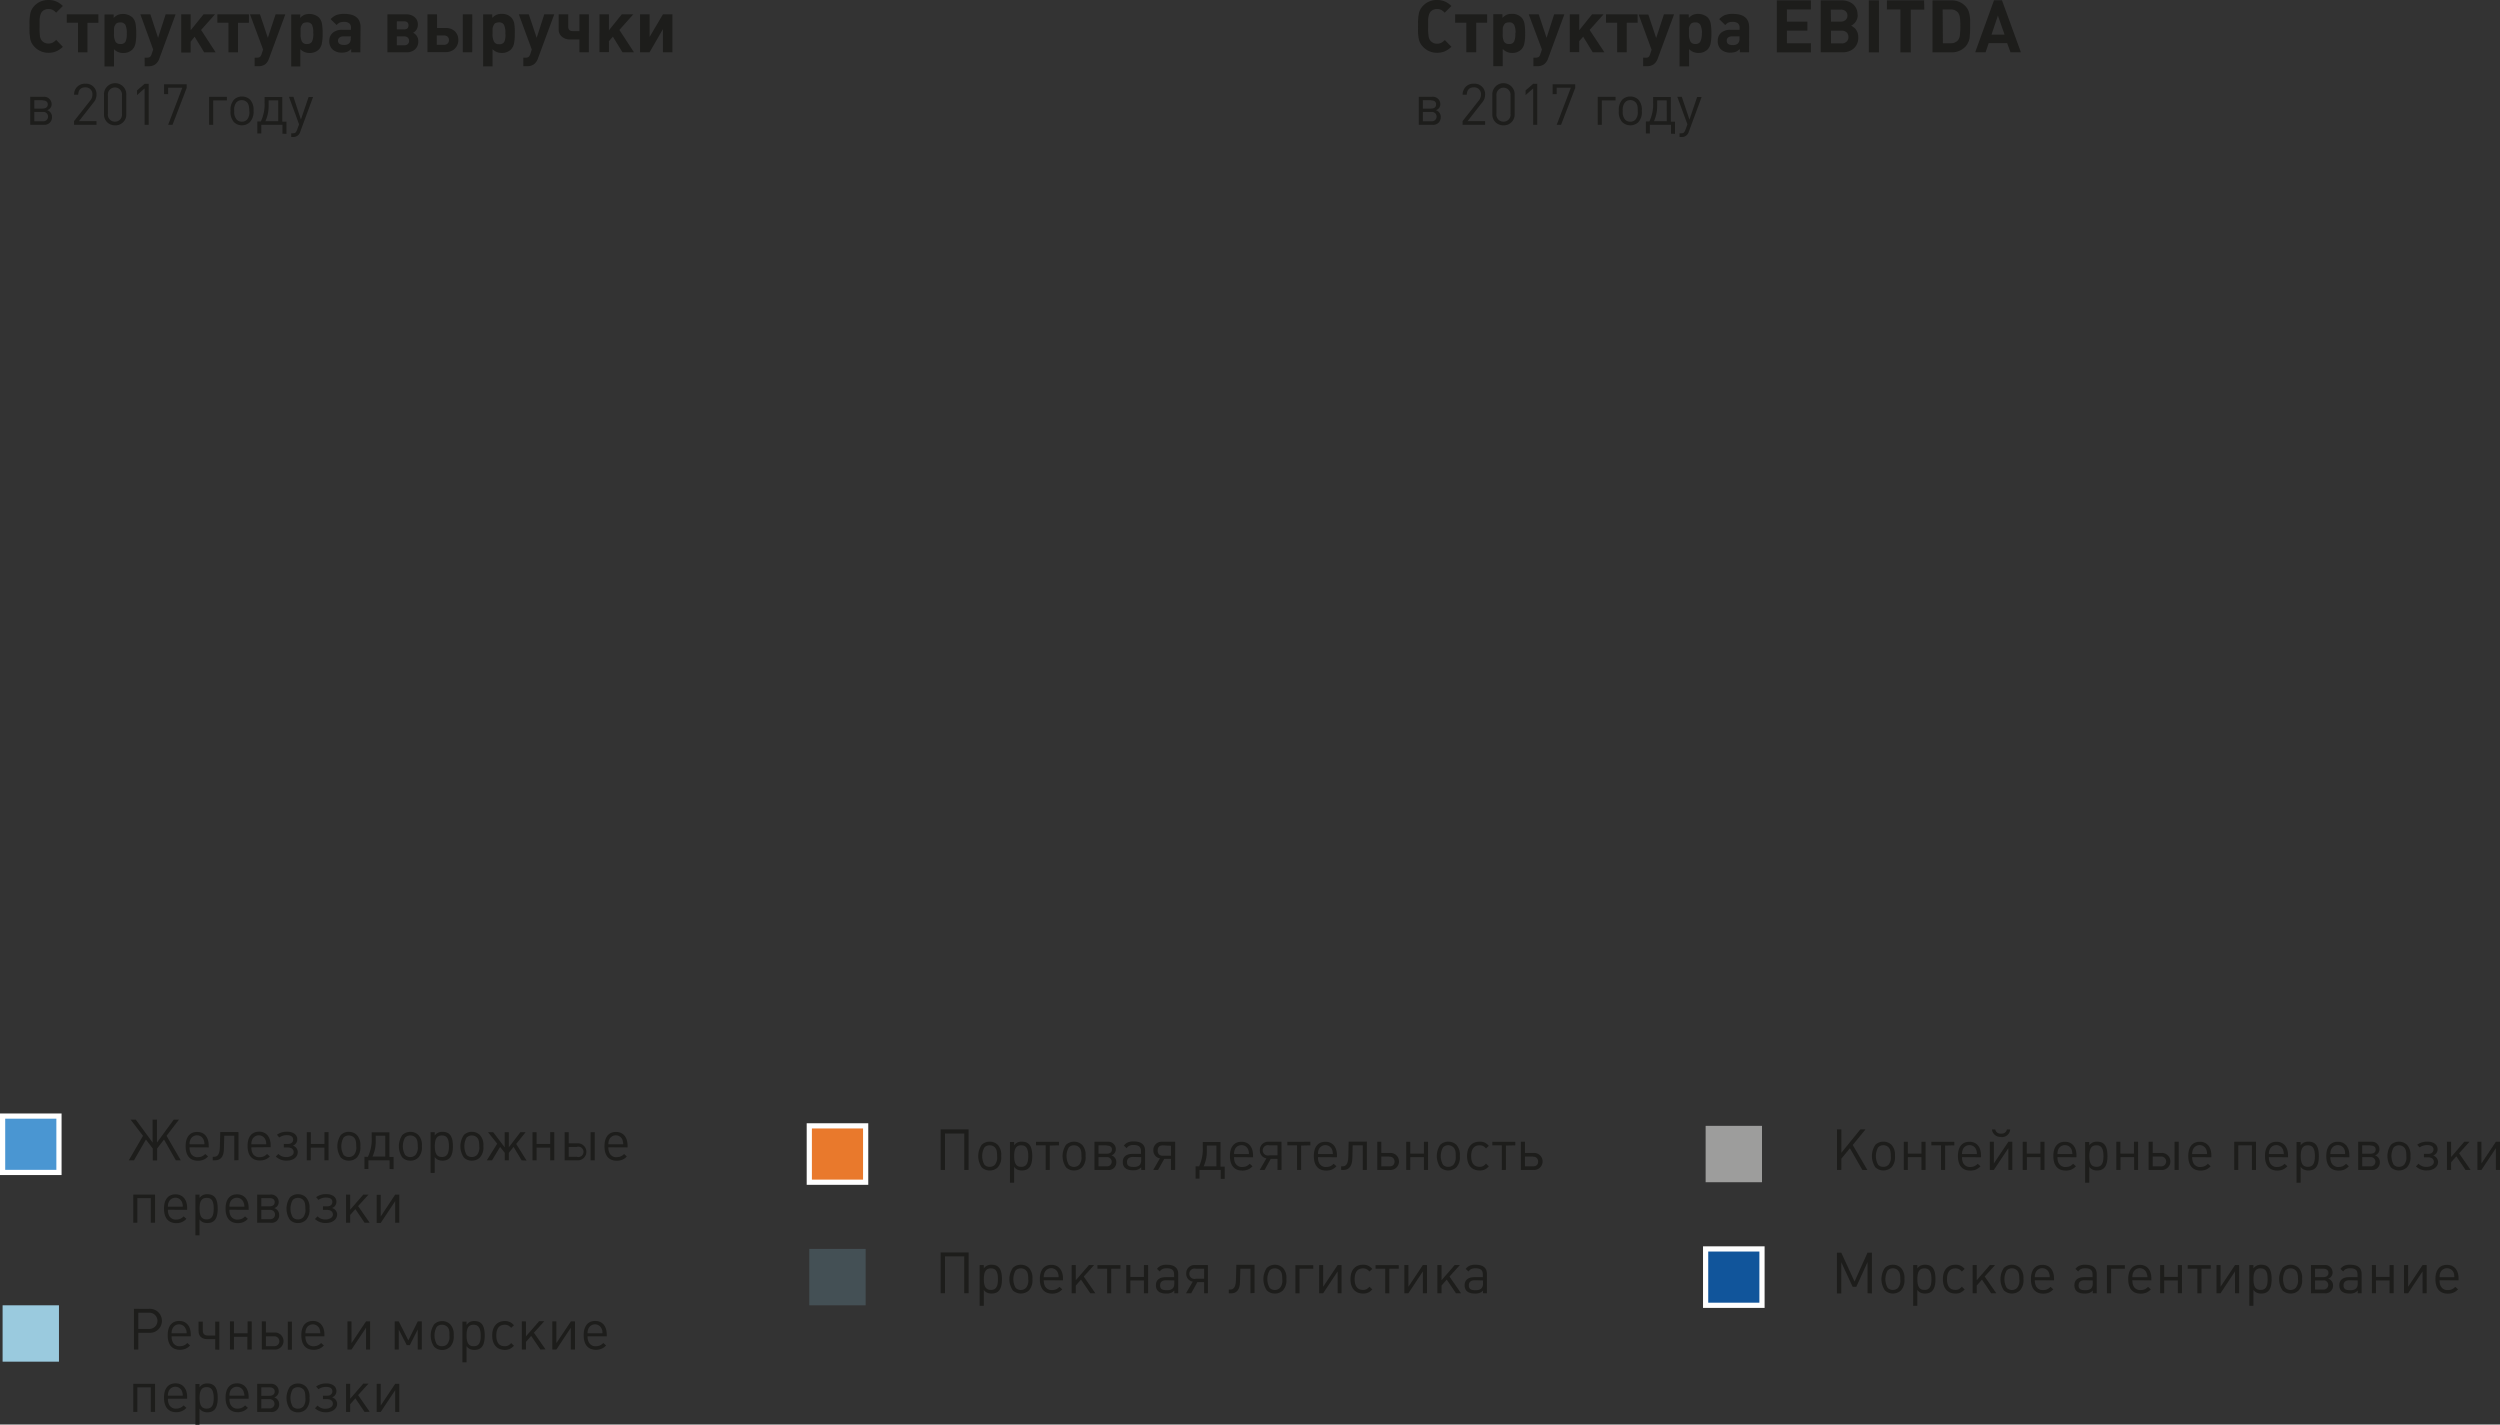 <?xml version="1.0" encoding="UTF-8"?> <svg xmlns="http://www.w3.org/2000/svg" xmlns:xlink="http://www.w3.org/1999/xlink" id="Слой_1" data-name="Слой 1" viewBox="0 0 480.79 273.96"><rect x="0" y="0" width="480.79" height="273.96" fill="#333333" stroke="none"/> <defs> <style>.cls-1,.cls-4{fill:none;}.cls-2{fill:#1d1d1b;}.cls-3{fill:#4a96d2;}.cls-4{stroke:#fff;stroke-miterlimit:10;}.cls-5{fill:#9acade;}.cls-6{fill:#e9792c;}.cls-7{fill:#445055;}.cls-8{fill:#9d9d9c;}.cls-9{fill:#11559b;}.cls-10{clip-path:url(#clip-path);}</style> <clipPath id="clip-path"> <rect class="cls-1" x="-338.7" y="50.49" width="200.35" height="200.35"></rect> </clipPath> </defs> <title>структура выручки-05-05</title> <path class="cls-2" d="M12.09,9a4.56,4.56,0,0,1-1.29.88,3.8,3.8,0,0,1-1.46.27A3.62,3.62,0,0,1,6.63,9a3.08,3.08,0,0,1-.56-.77,3.37,3.37,0,0,1-.3-1c0-.38-.09-.71-.1-1s0-.68,0-1.22V4.66a9,9,0,0,1,.2-2.24,3,3,0,0,1,.78-1.33A3.6,3.6,0,0,1,9.33,0,3.71,3.71,0,0,1,10.8.27a4.36,4.36,0,0,1,1.29.88L10.8,2.44a2.82,2.82,0,0,0-.72-.56,1.73,1.73,0,0,0-.75-.14,1.61,1.61,0,0,0-1.25.51A1.73,1.73,0,0,0,7.74,3a4.15,4.15,0,0,0-.13.82c0,.24,0,.57,0,1v.53A11,11,0,0,0,7.69,7a1.72,1.72,0,0,0,.39.85,1.59,1.59,0,0,0,1.25.52,1.73,1.73,0,0,0,.75-.15,2.54,2.54,0,0,0,.72-.55Zm6.83-4.62h-2.1v5.68H15V4.37H12.84V2.76h6.08Zm2.94-.93a2.7,2.7,0,0,1,.82-.6,2.83,2.83,0,0,1,2.78.49,2.32,2.32,0,0,1,.61,1.23,10.24,10.24,0,0,1,.13,1.87,8.84,8.84,0,0,1-.17,2,2.28,2.28,0,0,1-.57,1.09,2.44,2.44,0,0,1-1.81.66,2.37,2.37,0,0,1-1.73-.73v3.32H20.1v-10h1.76Zm2.52,2.94a3.45,3.45,0,0,0-.27-1.61,1.05,1.05,0,0,0-1-.46,1.36,1.36,0,0,0-.53.09.65.65,0,0,0-.35.28,3,3,0,0,0-.21.37,1.53,1.53,0,0,0-.1.49c0,.22,0,.37,0,.47v.5A3.07,3.07,0,0,0,22.2,8a1,1,0,0,0,.95.46,1,1,0,0,0,1-.48A3.57,3.57,0,0,0,24.38,6.38Zm9.39-3.62-3.12,8.47a2.37,2.37,0,0,1-.79,1.14,2.2,2.2,0,0,1-1.32.36h-.72V11.09h.42a1.1,1.1,0,0,0,.59-.13,1.12,1.12,0,0,0,.32-.53l.31-.9L27,2.76h1.92L30.4,7.27l1.46-4.51Zm7.7,7.29H39.26l-1.83-3L36.67,8v2.1H34.85V2.76h1.82V5.82l2.47-3.06h2.21l-2.68,3Zm6.4-5.68h-2.1v5.68H43.94V4.37H41.8V2.76h6.07Zm7-1.61-3.13,8.47A2.37,2.37,0,0,1,51,12.37a2.2,2.2,0,0,1-1.32.36h-.71V11.09h.42a1.06,1.06,0,0,0,.58-.13,1.21,1.21,0,0,0,.33-.53l.3-.9L48.08,2.76H50l1.51,4.51L53,2.76Zm2.84.68a2.7,2.7,0,0,1,.82-.6,2.83,2.83,0,0,1,2.78.49,2.39,2.39,0,0,1,.61,1.23,10.24,10.24,0,0,1,.13,1.87,8.84,8.84,0,0,1-.17,2,2.28,2.28,0,0,1-.57,1.09,2.46,2.46,0,0,1-1.81.66,2.41,2.41,0,0,1-1.74-.73v3.32H56v-10h1.77Zm2.52,2.94A3.3,3.3,0,0,0,60,4.77,1,1,0,0,0,59,4.31a1.45,1.45,0,0,0-.54.09.69.69,0,0,0-.35.28c-.08.14-.15.26-.2.37a1.3,1.3,0,0,0-.1.49c0,.22,0,.37,0,.47s0,.27,0,.5A3.06,3.06,0,0,0,58.07,8a1,1,0,0,0,1,.46A1,1,0,0,0,60,8,3.41,3.41,0,0,0,60.25,6.38Zm9.07,3.67H67.54V9.42a2.42,2.42,0,0,1-.75.53,2.67,2.67,0,0,1-1,.17,2.59,2.59,0,0,1-1.81-.59,2.15,2.15,0,0,1-.65-1.68A2,2,0,0,1,64,6.3a2.71,2.71,0,0,1,1.83-.57H67.5V5.36a1.09,1.09,0,0,0-.32-.87,1.61,1.61,0,0,0-1.07-.28,2,2,0,0,0-.77.13,2,2,0,0,0-.6.48L63.58,3.68a3.65,3.65,0,0,1,1-.74,4.06,4.06,0,0,1,1.61-.27q3.15,0,3.15,2.58ZM67.5,7H66.06a1.15,1.15,0,0,0-.76.22A.73.73,0,0,0,65,7.8q0,.84,1.14.84a1.4,1.4,0,0,0,1-.3,1.28,1.28,0,0,0,.31-1ZM79.44,6.3a1.75,1.75,0,0,1,1,1.65,2,2,0,0,1-.6,1.53,2.31,2.31,0,0,1-1.64.57H74.51V2.76h3.6a2.4,2.4,0,0,1,1.64.54,1.86,1.86,0,0,1,.61,1.46,1.67,1.67,0,0,1-.92,1.54Zm-.88-1.43c0-.51-.29-.77-.88-.77H76.32V5.66h1.36c.59,0,.88-.27.88-.79Zm-.8,3.84a1,1,0,0,0,.67-.23.84.84,0,0,0,.24-.63.79.79,0,0,0-.24-.61A.94.94,0,0,0,77.76,7H76.32v1.7ZM85.7,5.39A2.46,2.46,0,0,1,87.46,6a2.22,2.22,0,0,1,.68,1.68,2.24,2.24,0,0,1-.68,1.69,2.42,2.42,0,0,1-1.76.65H82.21V2.76h1.84V5.39Zm-.34,1.43H84v1.8h1.37a1,1,0,0,0,.71-.24.89.89,0,0,0,.26-.67.87.87,0,0,0-.26-.65A1,1,0,0,0,85.36,6.82Zm5.46,3.23H89V2.76h1.83Zm3.85-6.61a2.82,2.82,0,0,1,.82-.6,2.5,2.5,0,0,1,1-.17,2.43,2.43,0,0,1,1.8.66,2.4,2.4,0,0,1,.62,1.23A11.42,11.42,0,0,1,99,6.43a9,9,0,0,1-.16,2,2.38,2.38,0,0,1-.58,1.09,2.43,2.43,0,0,1-1.8.66,2.38,2.38,0,0,1-1.74-.73v3.32H92.91v-10h1.76Zm2.52,2.94a3.45,3.45,0,0,0-.27-1.61,1,1,0,0,0-1-.46,1.44,1.44,0,0,0-.53.09.65.65,0,0,0-.35.28,2.8,2.8,0,0,0-.2.37,1.27,1.27,0,0,0-.11.49c0,.22,0,.37,0,.47s0,.27,0,.5A3,3,0,0,0,95,8,1,1,0,0,0,96,8.5a1,1,0,0,0,1-.48A3.57,3.57,0,0,0,97.19,6.38Zm9.4-3.62-3.13,8.47a2.31,2.31,0,0,1-.79,1.14,2.2,2.2,0,0,1-1.32.36h-.71V11.09h.42a1.12,1.12,0,0,0,.59-.13,1.21,1.21,0,0,0,.32-.53l.3-.9L99.78,2.76h1.92l1.51,4.51,1.46-4.51Zm6.66,7.29h-1.82V7.59h-1.79a2.31,2.31,0,0,1-1.58-.54,1.79,1.79,0,0,1-.62-1.41V2.76h1.84V5.12c0,.58.3.87.91.87h1.24V2.76h1.82Zm8.67,0h-2.21l-1.84-3-.76.87v2.1h-1.82V2.76h1.82V5.82l2.47-3.06h2.21l-2.67,3Zm7.4,0h-1.83V5.6l-2.56,4.45h-1.84V2.76h1.84V7.1l2.56-4.34h1.83Z"></path> <path class="cls-2" d="M8.4,24H5.82V18.62H8.33A1.43,1.43,0,0,1,9.93,20a1.19,1.19,0,0,1-.86,1.19A1.33,1.33,0,0,1,10,22.54,1.44,1.44,0,0,1,8.4,24Zm-.21-4.73H6.6v1.61H8.19c.62,0,1-.29,1-.81S8.8,19.31,8.19,19.31Zm.06,2.26H6.6v1.79H8.25a.9.9,0,1,0,0-1.79Z"></path> <path class="cls-2" d="M14.24,24v-.71l3.09-3.92a1.78,1.78,0,0,0,.44-1.17,1.29,1.29,0,0,0-1.37-1.4c-.87,0-1.32.47-1.36,1.42h-.79a2.15,2.15,0,0,1,.17-.9,2.06,2.06,0,0,1,2-1.22,2,2,0,0,1,2.14,2.11,2.34,2.34,0,0,1-.63,1.58l-2.74,3.5h3.37V24Z"></path> <path class="cls-2" d="M22.1,24.1A2.06,2.06,0,0,1,20,22V18.29a2.15,2.15,0,1,1,4.29,0V22A2.06,2.06,0,0,1,22.1,24.1Zm0-.7a1.33,1.33,0,0,0,1.35-1.5V18.34a1.36,1.36,0,1,0-2.7,0V21.9A1.34,1.34,0,0,0,22.1,23.4Z"></path> <path class="cls-2" d="M27.81,24v-7l-1.46,1.29v-.9l1.46-1.27h.79V24Z"></path> <path class="cls-2" d="M33.18,24h-.84l2.72-7.13H32.33v1.23h-.78V16.2H35.9v.71Z"></path> <path class="cls-2" d="M41,19.31V24h-.79V18.62h3.43v.69Z"></path> <path class="cls-2" d="M48.05,23.49a2.18,2.18,0,0,1-1.55.61A2.15,2.15,0,0,1,45,23.49a2.87,2.87,0,0,1-.66-2.16A2.88,2.88,0,0,1,45,19.17a2.15,2.15,0,0,1,1.55-.61,2.2,2.2,0,0,1,1.55.61,2.84,2.84,0,0,1,.66,2.13A2.88,2.88,0,0,1,48.05,23.49Zm-.56-3.83a1.39,1.39,0,0,0-1-.4,1.37,1.37,0,0,0-1,.4,2.2,2.2,0,0,0-.44,1.67A2.22,2.22,0,0,0,45.52,23a1.31,1.31,0,0,0,1,.4,1.35,1.35,0,0,0,1-.4,2.2,2.2,0,0,0,.43-1.64C47.92,20.44,47.81,20,47.49,19.66Z"></path> <path class="cls-2" d="M54.32,25.71V24H50.25v1.67h-.76V23.36h.67a7.66,7.66,0,0,0,.72-3.7v-1h3.41v4.74h.8v2.35Zm-.82-6.4H51.66v1a6.94,6.94,0,0,1-.62,3H53.5Z"></path> <path class="cls-2" d="M57.74,25.35a1.38,1.38,0,0,1-1.44,1H56v-.71h.24c.52,0,.69-.13.89-.67l.39-1.05-1.95-5.31h.86L57.87,23l1.48-4.35h.86Z"></path> <path class="cls-2" d="M33.82,223.15l-2.28-4-1.32,1.73v2.3h-.84v-2.3l-1.32-1.73-2.29,4h-1l2.73-4.71-2.39-3.12h1l3.24,4.41v-4.41h.84v4.41l3.23-4.41h1l-2.39,3.12,2.74,4.71Z"></path> <path class="cls-2" d="M36.45,220.65a2.5,2.5,0,0,0,.17,1,1.41,1.41,0,0,0,1.47.89,1.84,1.84,0,0,0,.69-.13,2,2,0,0,0,.69-.48l.54.47a2.57,2.57,0,0,1-.92.65,2.8,2.8,0,0,1-1,.18c-1.57,0-2.39-1-2.39-2.8s.85-2.74,2.22-2.74,2.22,1,2.22,2.62v.36Zm2.76-1.31a1.38,1.38,0,0,0-2.59-.18,2,2,0,0,0-.17.9h2.86A2.12,2.12,0,0,0,39.21,219.34Z"></path> <path class="cls-2" d="M45.06,223.15v-4.73H43.13l-.07,2.51c0,1.61-.73,2.22-1.7,2.22h-.45v-.68h.25c.47,0,1.08-.21,1.12-1.76l.08-3h3.5v5.41Z"></path> <path class="cls-2" d="M48.34,220.65a2.5,2.5,0,0,0,.17,1,1.41,1.41,0,0,0,1.47.89,1.84,1.84,0,0,0,.69-.13,2,2,0,0,0,.69-.48l.54.47A2.57,2.57,0,0,1,51,223a2.8,2.8,0,0,1-1,.18c-1.56,0-2.39-1-2.39-2.8s.85-2.74,2.22-2.74,2.22,1,2.22,2.62v.36Zm2.76-1.31a1.38,1.38,0,0,0-2.59-.18,2,2,0,0,0-.17.9H51.2A2.12,2.12,0,0,0,51.1,219.34Z"></path> <path class="cls-2" d="M55.21,223.2a2.91,2.91,0,0,1-2.17-.77l.49-.51a2.08,2.08,0,0,0,1.59.6c.65,0,1.36-.34,1.36-.93s-.45-.91-1.11-.91h-.79V220h.8c.6,0,1-.3,1-.86s-.48-.83-1.22-.83a2.42,2.42,0,0,0-1.45.45l-.45-.53a3.19,3.19,0,0,1,2-.58c1.07,0,1.91.52,1.91,1.46a1.24,1.24,0,0,1-.85,1.21,1.3,1.3,0,0,1,.94,1.28C57.25,222.6,56.3,223.2,55.21,223.2Z"></path> <path class="cls-2" d="M62.39,223.15V220.7H59.77v2.45H59v-5.41h.78V220h2.62v-2.27h.79v5.41Z"></path> <path class="cls-2" d="M68.64,222.6a2.14,2.14,0,0,1-1.55.61,2.11,2.11,0,0,1-1.55-.61,3.85,3.85,0,0,1,0-4.31,2.12,2.12,0,0,1,1.55-.62,2.17,2.17,0,0,1,1.55.62,2.8,2.8,0,0,1,.66,2.12A2.88,2.88,0,0,1,68.64,222.6Zm-.56-3.83a1.41,1.41,0,0,0-1-.4,1.37,1.37,0,0,0-1,.4,3.39,3.39,0,0,0,0,3.34,1.31,1.31,0,0,0,1,.4,1.37,1.37,0,0,0,1-.4,2.17,2.17,0,0,0,.43-1.63C68.51,219.55,68.4,219.09,68.08,218.77Z"></path> <path class="cls-2" d="M74.92,224.82v-1.67H70.85v1.67h-.76v-2.35h.67a7.66,7.66,0,0,0,.72-3.7v-1h3.41v4.73h.8v2.35Zm-.83-6.4H72.26v1a6.94,6.94,0,0,1-.62,3h2.45Z"></path> <path class="cls-2" d="M80.47,222.6a2.11,2.11,0,0,1-1.55.61,2.14,2.14,0,0,1-1.55-.61,3.85,3.85,0,0,1,0-4.31,2.25,2.25,0,0,1,3.1,0,2.76,2.76,0,0,1,.66,2.12A2.84,2.84,0,0,1,80.47,222.6Zm-.56-3.83a1.37,1.37,0,0,0-1-.4,1.4,1.4,0,0,0-1,.4,3.39,3.39,0,0,0,0,3.34,1.41,1.41,0,0,0,2,0,2.17,2.17,0,0,0,.43-1.63C80.34,219.55,80.23,219.09,79.91,218.77Z"></path> <path class="cls-2" d="M84.24,217.85a1.76,1.76,0,0,1,.86-.18c1.4,0,2,.87,2,2.78s-.64,2.76-2,2.76a2,2,0,0,1-.87-.17,1.68,1.68,0,0,1-.63-.53v3.06h-.79v-7.83h.79v.63A1.77,1.77,0,0,1,84.24,217.85Zm.73.52c-.94,0-1.35.63-1.35,2.07s.41,2.07,1.36,2.07,1.36-.62,1.36-2.06S85.94,218.37,85,218.37Z"></path> <path class="cls-2" d="M92.3,222.6a2.14,2.14,0,0,1-1.55.61,2.11,2.11,0,0,1-1.55-.61,3.85,3.85,0,0,1,0-4.31,2.12,2.12,0,0,1,1.55-.62,2.17,2.17,0,0,1,1.55.62,2.8,2.8,0,0,1,.66,2.12A2.88,2.88,0,0,1,92.3,222.6Zm-.56-3.83a1.41,1.41,0,0,0-1-.4,1.37,1.37,0,0,0-1,.4,3.39,3.39,0,0,0,0,3.34,1.31,1.31,0,0,0,1,.4,1.37,1.37,0,0,0,1-.4,2.17,2.17,0,0,0,.43-1.63C92.17,219.55,92.06,219.09,91.74,218.77Z"></path> <path class="cls-2" d="M100.32,223.15l-1.55-2.58-.91,1.13v1.45h-.79V221.7l-.89-1.13-1.56,2.58h-1l2-3.2-1.77-2.21h1l2.21,2.91v-2.91h.79v2.91l2.23-2.91h1L99.27,220l2,3.2Z"></path> <path class="cls-2" d="M105.81,223.15V220.7h-2.62v2.45h-.78v-5.41h.78V220h2.62v-2.27h.79v5.41Z"></path> <path class="cls-2" d="M111,223.15h-2.41v-5.41h.78v2.14H111a1.64,1.64,0,1,1,0,3.27Zm-.09-2.58h-1.54v1.9h1.54a1,1,0,1,0,0-1.9Zm2.67,2.58v-5.41h.8v5.41Z"></path> <path class="cls-2" d="M117,220.65a2.5,2.5,0,0,0,.17,1,1.41,1.41,0,0,0,1.47.89,1.88,1.88,0,0,0,.69-.13,2,2,0,0,0,.69-.48l.53.47a2.46,2.46,0,0,1-.91.65,2.8,2.8,0,0,1-1,.18c-1.57,0-2.39-1-2.39-2.8s.85-2.74,2.22-2.74,2.22,1,2.22,2.62v.36Zm2.76-1.31a1.38,1.38,0,0,0-2.59-.18,2,2,0,0,0-.17.9h2.86A2.12,2.12,0,0,0,119.73,219.34Z"></path> <path class="cls-2" d="M29,235.15v-4.73H26.41v4.73h-.78v-5.41h4.19v5.41Z"></path> <path class="cls-2" d="M32.29,232.65a2.5,2.5,0,0,0,.17,1,1.42,1.42,0,0,0,1.47.89,1.9,1.9,0,0,0,.7-.13,2,2,0,0,0,.68-.48l.54.47a2.57,2.57,0,0,1-.92.65,2.76,2.76,0,0,1-1,.18c-1.56,0-2.39-1-2.39-2.8s.85-2.74,2.22-2.74,2.23,1,2.23,2.62v.36Zm2.76-1.31a1.38,1.38,0,0,0-2.59-.18,2,2,0,0,0-.17.9h2.86A2.12,2.12,0,0,0,35.05,231.34Z"></path> <path class="cls-2" d="M39,229.85a1.78,1.78,0,0,1,.87-.18c1.39,0,2,.87,2,2.78s-.64,2.76-2,2.76a2,2,0,0,1-.87-.17,1.68,1.68,0,0,1-.63-.53v3.06h-.79v-7.83h.79v.63A1.77,1.77,0,0,1,39,229.85Zm.73.52c-.94,0-1.35.63-1.35,2.07s.41,2.07,1.36,2.07,1.36-.62,1.36-2.06S40.74,230.37,39.77,230.37Z"></path> <path class="cls-2" d="M44.12,232.65a2.53,2.53,0,0,0,.16,1,1.43,1.43,0,0,0,1.48.89,1.88,1.88,0,0,0,.69-.13,1.94,1.94,0,0,0,.68-.48l.54.47a2.46,2.46,0,0,1-.91.65,2.82,2.82,0,0,1-1,.18c-1.56,0-2.38-1-2.38-2.8s.84-2.74,2.22-2.74,2.22,1,2.22,2.62v.36Zm2.76-1.31a1.39,1.39,0,0,0-2.6-.18,2.06,2.06,0,0,0-.16.9H47A2.12,2.12,0,0,0,46.88,231.34Z"></path> <path class="cls-2" d="M52,235.15H49.46v-5.41H52a1.43,1.43,0,0,1,1.6,1.42,1.18,1.18,0,0,1-.86,1.18,1.34,1.34,0,0,1,.95,1.31A1.44,1.44,0,0,1,52,235.15Zm-.21-4.73H50.25V232h1.58c.63,0,1-.3,1-.82S52.45,230.42,51.83,230.42Zm.07,2.26H50.25v1.79H51.9a.9.9,0,1,0,0-1.79Z"></path> <path class="cls-2" d="M58.86,234.6a2.14,2.14,0,0,1-1.55.61,2.11,2.11,0,0,1-1.55-.61,3.85,3.85,0,0,1,0-4.31,2.12,2.12,0,0,1,1.55-.62,2.17,2.17,0,0,1,1.55.62,2.8,2.8,0,0,1,.66,2.12A2.88,2.88,0,0,1,58.86,234.6Zm-.56-3.83a1.41,1.41,0,0,0-1-.4,1.37,1.37,0,0,0-1,.4,3.39,3.39,0,0,0,0,3.34,1.31,1.31,0,0,0,1,.4,1.37,1.37,0,0,0,1-.4,2.17,2.17,0,0,0,.43-1.63C58.73,231.55,58.62,231.09,58.3,230.77Z"></path> <path class="cls-2" d="M62.74,235.2a2.91,2.91,0,0,1-2.17-.77l.5-.51a2,2,0,0,0,1.58.6c.65,0,1.37-.34,1.37-.93s-.45-.91-1.11-.91h-.8V232h.81c.59,0,1-.3,1-.86s-.48-.83-1.22-.83a2.42,2.42,0,0,0-1.45.45l-.46-.53a3.23,3.23,0,0,1,2-.58c1.06,0,1.91.52,1.91,1.46a1.25,1.25,0,0,1-.86,1.21,1.31,1.31,0,0,1,1,1.28C64.79,234.6,63.83,235.2,62.74,235.2Z"></path> <path class="cls-2" d="M70.11,235.15l-1.77-2.62-1,1.14v1.48h-.79v-5.41h.79v2.91l2.53-2.91h1l-2,2.21,2.22,3.2Z"></path> <path class="cls-2" d="M76,235.15V231l-2.78,4.19h-.78v-5.41h.78v4.17L76,229.74h.79v5.41Z"></path> <path class="cls-2" d="M28.68,251.71a2.31,2.31,0,1,1,0,4.61H26.6v3.22h-.84v-7.83Zm-.08,3.86a1.56,1.56,0,1,0,0-3.11h-2v3.11Z"></path> <path class="cls-2" d="M33,257a2.5,2.5,0,0,0,.17,1,1.42,1.42,0,0,0,1.47.9,1.91,1.91,0,0,0,1.38-.62l.53.47a2.35,2.35,0,0,1-.91.65,2.79,2.79,0,0,1-1,.19c-1.57,0-2.39-1-2.39-2.81s.85-2.74,2.22-2.74,2.22,1,2.22,2.62V257Zm2.76-1.3a1.38,1.38,0,0,0-2.59-.19,2.06,2.06,0,0,0-.17.9H35.9A2,2,0,0,0,35.8,255.74Z"></path> <path class="cls-2" d="M41.39,259.54v-2h-1.5c-1,0-1.7-.51-1.7-1.51v-1.86H39v1.75c0,.77.56.93,1,.93h1.39v-2.68h.79v5.41Z"></path> <path class="cls-2" d="M47.57,259.54v-2.45H45v2.45h-.78v-5.41H45v2.28h2.62v-2.28h.79v5.41Z"></path> <path class="cls-2" d="M52.76,259.54H50.35v-5.41h.79v2.14h1.62a1.64,1.64,0,1,1,0,3.27ZM52.68,257H51.14v1.89h1.54a.95.95,0,1,0,0-1.89Zm2.67,2.57v-5.41h.79v5.41Z"></path> <path class="cls-2" d="M58.74,257a2.53,2.53,0,0,0,.16,1,1.44,1.44,0,0,0,1.48.9,1.87,1.87,0,0,0,1.37-.62l.54.47a2.43,2.43,0,0,1-.91.65,2.81,2.81,0,0,1-1.05.19c-1.56,0-2.38-1-2.38-2.81s.84-2.74,2.22-2.74,2.22,1,2.22,2.62V257Zm2.76-1.3a1.39,1.39,0,0,0-2.6-.19,2.09,2.09,0,0,0-.16.9H61.6A2.28,2.28,0,0,0,61.5,255.74Z"></path> <path class="cls-2" d="M70.39,259.54v-4.19l-2.79,4.19h-.78v-5.41h.78v4.17l2.79-4.17h.79v5.41Z"></path> <path class="cls-2" d="M80.33,259.54v-3.85l-1.51,3h-.6l-1.53-3v3.85h-.78v-5.41h.78l1.84,3.64,1.81-3.64h.78v5.41Z"></path> <path class="cls-2" d="M86.59,259a2.15,2.15,0,0,1-1.55.62,2.12,2.12,0,0,1-1.55-.62,3.85,3.85,0,0,1,0-4.31,2.12,2.12,0,0,1,1.55-.62,2.17,2.17,0,0,1,1.55.62,2.8,2.8,0,0,1,.66,2.12A2.86,2.86,0,0,1,86.59,259ZM86,255.16a1.38,1.38,0,0,0-1-.39,1.36,1.36,0,0,0-1,.39,3.41,3.41,0,0,0,0,3.35,1.34,1.34,0,0,0,1,.39,1.38,1.38,0,0,0,1-.39,2.2,2.2,0,0,0,.43-1.64C86.46,255.94,86.35,255.48,86,255.16Z"></path> <path class="cls-2" d="M90.35,254.24a1.93,1.93,0,0,1,.87-.18c1.4,0,2,.87,2,2.79s-.63,2.76-2,2.76a2,2,0,0,1-.87-.18,1.76,1.76,0,0,1-.63-.53V262h-.79v-7.83h.79v.64A1.88,1.88,0,0,1,90.35,254.24Zm.74.53c-1,0-1.36.62-1.36,2.07s.41,2.06,1.37,2.06,1.35-.61,1.35-2S92.06,254.77,91.09,254.77Z"></path> <path class="cls-2" d="M98,259.44a2.31,2.31,0,0,1-.91.17c-1.52,0-2.43-1.05-2.43-2.77s.91-2.78,2.43-2.78a2.31,2.31,0,0,1,.91.17,2.27,2.27,0,0,1,.84.64l-.54.5a1.77,1.77,0,0,0-.61-.48,1.48,1.48,0,0,0-.61-.12c-1.07,0-1.63.7-1.63,2.07s.55,2.06,1.62,2.06a1.35,1.35,0,0,0,.59-.11,1.69,1.69,0,0,0,.64-.5l.54.51A2.27,2.27,0,0,1,98,259.44Z"></path> <path class="cls-2" d="M103.93,259.54l-1.78-2.62-1,1.15v1.47h-.79v-5.41h.79V257l2.53-2.91h1l-2,2.21,2.23,3.2Z"></path> <path class="cls-2" d="M109.77,259.54v-4.19L107,259.54h-.78v-5.41H107v4.17l2.79-4.17h.79v5.41Z"></path> <path class="cls-2" d="M113,257a2.5,2.5,0,0,0,.17,1,1.42,1.42,0,0,0,1.47.9,1.8,1.8,0,0,0,.69-.14,1.84,1.84,0,0,0,.69-.48l.54.47a2.45,2.45,0,0,1-.92.65,2.76,2.76,0,0,1-1,.19c-1.56,0-2.39-1-2.39-2.81s.85-2.74,2.22-2.74,2.22,1,2.22,2.62V257Zm2.76-1.3a1.38,1.38,0,0,0-2.59-.19,2.06,2.06,0,0,0-.17.9h2.86A2,2,0,0,0,115.79,255.74Z"></path> <path class="cls-2" d="M29,271.54v-4.73H26.41v4.73h-.78v-5.41h4.19v5.41Z"></path> <path class="cls-2" d="M32.29,269a2.5,2.5,0,0,0,.17,1,1.43,1.43,0,0,0,1.47.9,1.87,1.87,0,0,0,1.38-.62l.54.47a2.45,2.45,0,0,1-.92.65,2.76,2.76,0,0,1-1,.19c-1.56,0-2.39-1-2.39-2.81s.85-2.74,2.22-2.74,2.23,1,2.23,2.62V269Zm2.76-1.3a1.38,1.38,0,0,0-2.59-.19,2.06,2.06,0,0,0-.17.9h2.86A2,2,0,0,0,35.05,267.74Z"></path> <path class="cls-2" d="M39,266.24a1.9,1.9,0,0,1,.87-.18c1.39,0,2,.87,2,2.79s-.64,2.76-2,2.76a2,2,0,0,1-.87-.18,1.68,1.68,0,0,1-.63-.53V274h-.79v-7.83h.79v.64A1.7,1.7,0,0,1,39,266.24Zm.73.53c-.94,0-1.35.62-1.35,2.07s.41,2.06,1.36,2.06,1.36-.61,1.36-2S40.74,266.77,39.77,266.77Z"></path> <path class="cls-2" d="M44.12,269a2.53,2.53,0,0,0,.16,1,1.44,1.44,0,0,0,1.48.9,1.88,1.88,0,0,0,.69-.14,1.82,1.82,0,0,0,.68-.48l.54.47a2.35,2.35,0,0,1-.91.65,2.81,2.81,0,0,1-1,.19c-1.56,0-2.38-1-2.38-2.81s.84-2.74,2.22-2.74,2.22,1,2.22,2.62V269Zm2.76-1.3a1.39,1.39,0,0,0-2.6-.19,2.09,2.09,0,0,0-.16.9H47A2,2,0,0,0,46.88,267.74Z"></path> <path class="cls-2" d="M52,271.54H49.46v-5.41H52a1.43,1.43,0,0,1,1.6,1.42,1.2,1.2,0,0,1-.86,1.19,1.34,1.34,0,0,1,.95,1.31A1.44,1.44,0,0,1,52,271.54Zm-.21-4.73H50.25v1.62h1.58c.63,0,1-.3,1-.82S52.45,266.81,51.83,266.81Zm.07,2.27H50.25v1.78H51.9a.89.89,0,1,0,0-1.78Z"></path> <path class="cls-2" d="M58.86,271a2.15,2.15,0,0,1-1.55.62,2.12,2.12,0,0,1-1.55-.62,3.85,3.85,0,0,1,0-4.31,2.12,2.12,0,0,1,1.55-.62,2.17,2.17,0,0,1,1.55.62,2.8,2.8,0,0,1,.66,2.12A2.86,2.86,0,0,1,58.86,271Zm-.56-3.83a1.4,1.4,0,0,0-1-.39,1.36,1.36,0,0,0-1,.39,3.41,3.41,0,0,0,0,3.35,1.34,1.34,0,0,0,1,.39,1.4,1.4,0,0,0,1-.39,2.2,2.2,0,0,0,.43-1.64C58.73,267.94,58.62,267.48,58.3,267.16Z"></path> <path class="cls-2" d="M62.74,271.6a3,3,0,0,1-2.17-.77l.5-.52a2,2,0,0,0,1.58.61c.65,0,1.37-.35,1.37-.94s-.45-.9-1.11-.9h-.8v-.66h.81c.59,0,1-.31,1-.87s-.48-.83-1.22-.83a2.49,2.49,0,0,0-1.45.45l-.46-.52a3.24,3.24,0,0,1,2-.59c1.06,0,1.91.52,1.91,1.47a1.26,1.26,0,0,1-.86,1.21,1.3,1.3,0,0,1,1,1.27C64.79,271,63.83,271.6,62.74,271.6Z"></path> <path class="cls-2" d="M70.11,271.54l-1.77-2.62-1,1.15v1.47h-.79v-5.41h.79V269l2.53-2.91h1l-2,2.21,2.22,3.2Z"></path> <path class="cls-2" d="M76,271.54v-4.19l-2.78,4.19h-.78v-5.41h.78v4.17L76,266.13h.79v5.41Z"></path> <path class="cls-2" d="M185.44,225V218h-3.7V225h-.84V217.2h5.38V225Z"></path> <path class="cls-2" d="M191.89,224.49a2.18,2.18,0,0,1-1.55.61,2.15,2.15,0,0,1-1.55-.61,3.86,3.86,0,0,1,0-4.32,2.15,2.15,0,0,1,1.55-.61,2.2,2.2,0,0,1,1.55.61,2.84,2.84,0,0,1,.66,2.13A2.88,2.88,0,0,1,191.89,224.49Zm-.56-3.83a1.39,1.39,0,0,0-1-.4,1.37,1.37,0,0,0-1,.4,3.39,3.39,0,0,0,0,3.34,1.31,1.31,0,0,0,1,.4,1.35,1.35,0,0,0,1-.4,2.2,2.2,0,0,0,.43-1.64C191.76,221.44,191.65,221,191.33,220.66Z"></path> <path class="cls-2" d="M195.65,219.73a1.93,1.93,0,0,1,.87-.17c1.4,0,2,.87,2,2.78s-.64,2.76-2,2.76a2,2,0,0,1-.87-.17,1.67,1.67,0,0,1-.62-.53v3.06h-.8v-7.84h.8v.64A1.89,1.89,0,0,1,195.65,219.73Zm.74.53c-.95,0-1.35.63-1.35,2.07s.4,2.07,1.36,2.07,1.35-.62,1.35-2.06S197.36,220.26,196.39,220.26Z"></path> <path class="cls-2" d="M201.89,220.31V225h-.79v-4.73h-1.86v-.69h4.42v.69Z"></path> <path class="cls-2" d="M208.11,224.49a2.15,2.15,0,0,1-1.55.61,2.18,2.18,0,0,1-1.55-.61,3.86,3.86,0,0,1,0-4.32,2.27,2.27,0,0,1,3.1,0,2.8,2.8,0,0,1,.66,2.13A2.84,2.84,0,0,1,208.11,224.49Zm-.56-3.83a1.37,1.37,0,0,0-1-.4,1.4,1.4,0,0,0-1,.4,3.39,3.39,0,0,0,0,3.34,1.41,1.41,0,0,0,2,0,2.2,2.2,0,0,0,.43-1.64C208,221.44,207.87,221,207.55,220.66Z"></path> <path class="cls-2" d="M213.05,225h-2.57v-5.42H213a1.43,1.43,0,0,1,1.59,1.42,1.19,1.19,0,0,1-.86,1.19,1.32,1.32,0,0,1,.95,1.31A1.44,1.44,0,0,1,213.05,225Zm-.21-4.73h-1.58v1.61h1.58c.63,0,1-.29,1-.81S213.46,220.31,212.84,220.31Zm.07,2.26h-1.65v1.78h1.65a.89.89,0,1,0,0-1.78Z"></path> <path class="cls-2" d="M219.47,225v-.52a1.88,1.88,0,0,1-.62.44,2.35,2.35,0,0,1-1,.14c-1.25,0-1.92-.56-1.92-1.59s.7-1.56,1.87-1.56h1.63v-.52c0-.83-.43-1.19-1.42-1.19a1.7,1.7,0,0,0-.84.17,1.06,1.06,0,0,0-.49.45l-.54-.5a1.83,1.83,0,0,1,.68-.58,2.59,2.59,0,0,1,1.21-.22c1.45,0,2.19.6,2.19,1.8V225Zm-1.52-2.5c-.81,0-1.21.32-1.21,1s.39.92,1.31.92,1.42-.37,1.42-1.3v-.58Z"></path> <path class="cls-2" d="M225.2,225v-2.13h-1.3L222.72,225h-.94l1.29-2.23a1.51,1.51,0,0,1-1.26-1.57,1.57,1.57,0,0,1,1.7-1.62H226V225Zm-1.56-4.73c-.68,0-1,.35-1,1s.36,1,1,1h1.56v-1.92Z"></path> <path class="cls-2" d="M234.76,226.71V225h-4.08v1.67h-.75v-2.36h.67a7.73,7.73,0,0,0,.71-3.69v-1h3.41v4.73h.81v2.36Zm-.83-6.4h-1.84v1a6.87,6.87,0,0,1-.61,3h2.45Z"></path> <path class="cls-2" d="M237.33,222.54a2.61,2.61,0,0,0,.16,1,1.45,1.45,0,0,0,1.48.89,2.12,2.12,0,0,0,.69-.13,1.86,1.86,0,0,0,.68-.49l.54.48a2.59,2.59,0,0,1-.91.65,2.82,2.82,0,0,1-1.05.18c-1.56,0-2.38-1-2.38-2.8s.84-2.74,2.22-2.74,2.22,1,2.22,2.62v.36Zm2.76-1.31a1.34,1.34,0,0,0-1.33-1,1.35,1.35,0,0,0-1.27.81,2.14,2.14,0,0,0-.16.91h2.86A2.12,2.12,0,0,0,240.09,221.23Z"></path> <path class="cls-2" d="M245.68,225v-2.13h-1.3L243.2,225h-.94l1.29-2.23a1.52,1.52,0,0,1-1.26-1.57,1.57,1.57,0,0,1,1.71-1.62h2.46V225Zm-1.56-4.73a1,1,0,1,0,0,1.92h1.56v-1.92Z"></path> <path class="cls-2" d="M250.23,220.31V225h-.79v-4.73h-1.86v-.69H252v.69Z"></path> <path class="cls-2" d="M253.47,222.54a2.61,2.61,0,0,0,.16,1,1.43,1.43,0,0,0,1.47.89,2.13,2.13,0,0,0,.7-.13,2,2,0,0,0,.68-.49l.54.48a2.68,2.68,0,0,1-.91.65,2.82,2.82,0,0,1-1.05.18c-1.56,0-2.39-1-2.39-2.8s.85-2.74,2.23-2.74,2.22,1,2.22,2.62v.36Zm2.76-1.31a1.39,1.39,0,0,0-2.6-.19,2.14,2.14,0,0,0-.16.91h2.86A2.81,2.81,0,0,0,256.23,221.23Z"></path> <path class="cls-2" d="M262.08,225v-4.73h-1.94l-.06,2.5c-.05,1.62-.74,2.23-1.71,2.23h-.45v-.69h.25c.48,0,1.08-.2,1.13-1.76l.07-3h3.5V225Z"></path> <path class="cls-2" d="M267.28,225h-2.41v-5.42h.78v2.15h1.63a1.64,1.64,0,1,1,0,3.27Zm-.09-2.58h-1.54v1.89h1.54c.66,0,1-.34,1-.94A.89.89,0,0,0,267.19,222.46Z"></path> <path class="cls-2" d="M273.84,225v-2.46h-2.62V225h-.78v-5.42h.78v2.28h2.62v-2.28h.79V225Z"></path> <path class="cls-2" d="M280.09,224.49a2.29,2.29,0,0,1-3.11,0,3.86,3.86,0,0,1,0-4.32,2.18,2.18,0,0,1,1.55-.61,2.21,2.21,0,0,1,1.56.61,2.84,2.84,0,0,1,.66,2.13A2.88,2.88,0,0,1,280.09,224.49Zm-.57-3.83a1.4,1.4,0,0,0-2,0,3.39,3.39,0,0,0,0,3.34,1.3,1.3,0,0,0,1,.4,1.33,1.33,0,0,0,1-.4,2.2,2.2,0,0,0,.43-1.64C280,221.44,279.84,221,279.52,220.66Z"></path> <path class="cls-2" d="M285.49,224.94a2.36,2.36,0,0,1-.92.16c-1.51,0-2.43-1-2.43-2.77s.92-2.77,2.43-2.77a2.36,2.36,0,0,1,.92.16,2.6,2.6,0,0,1,.83.64l-.54.51a1.7,1.7,0,0,0-.61-.49,1.66,1.66,0,0,0-.61-.12c-1.06,0-1.63.71-1.63,2.07s.55,2.07,1.62,2.07a1.43,1.43,0,0,0,.6-.11,1.84,1.84,0,0,0,.63-.51l.54.52A2.46,2.46,0,0,1,285.49,224.94Z"></path> <path class="cls-2" d="M289.61,220.31V225h-.79v-4.73H287v-.69h4.42v.69Z"></path> <path class="cls-2" d="M294.9,225h-2.41v-5.42h.78v2.15h1.63a1.64,1.64,0,1,1,0,3.27Zm-.09-2.58h-1.54v1.89h1.54c.66,0,1-.34,1-.94A.89.89,0,0,0,294.81,222.46Z"></path> <path class="cls-2" d="M185.44,248.71v-7.09h-3.7v7.09h-.84v-7.84h5.38v7.84Z"></path> <path class="cls-2" d="M189.82,243.4a1.93,1.93,0,0,1,.87-.17c1.4,0,2,.87,2,2.78s-.64,2.76-2,2.76a2,2,0,0,1-.87-.17,1.67,1.67,0,0,1-.62-.53v3.06h-.8v-7.84h.8v.64A1.77,1.77,0,0,1,189.82,243.4Zm.74.53c-.95,0-1.35.63-1.35,2.07s.4,2.07,1.36,2.07,1.35-.62,1.35-2.06S191.53,243.93,190.56,243.93Z"></path> <path class="cls-2" d="M197.89,248.16a2.29,2.29,0,0,1-3.11,0,3.86,3.86,0,0,1,0-4.32,2.18,2.18,0,0,1,1.55-.61,2.21,2.21,0,0,1,1.56.61,2.84,2.84,0,0,1,.66,2.13A2.89,2.89,0,0,1,197.89,248.16Zm-.57-3.83a1.33,1.33,0,0,0-1-.4,1.36,1.36,0,0,0-1,.4,3.39,3.39,0,0,0,0,3.34,1.41,1.41,0,0,0,2,0,2.2,2.2,0,0,0,.43-1.64C197.75,245.11,197.64,244.65,197.32,244.33Z"></path> <path class="cls-2" d="M200.73,246.21a2.58,2.58,0,0,0,.17,1,1.43,1.43,0,0,0,1.47.89,2,2,0,0,0,.69-.13,1.89,1.89,0,0,0,.69-.49l.54.48a2.7,2.7,0,0,1-.92.65,2.76,2.76,0,0,1-1,.18c-1.56,0-2.39-1-2.39-2.8s.85-2.74,2.22-2.74,2.23,1,2.23,2.62v.36Zm2.76-1.31a1.38,1.38,0,0,0-2.59-.19,2.11,2.11,0,0,0-.17.91h2.86A2.12,2.12,0,0,0,203.49,244.9Z"></path> <path class="cls-2" d="M209.67,248.71l-1.78-2.62-1,1.14v1.48h-.79v-5.42h.79v2.92l2.53-2.92h1l-2,2.21,2.23,3.21Z"></path> <path class="cls-2" d="M213.71,244v4.73h-.79V244h-1.86v-.69h4.42V244Z"></path> <path class="cls-2" d="M220,248.71v-2.46h-2.61v2.46h-.79v-5.42h.79v2.28H220v-2.28h.8v5.42Z"></path> <path class="cls-2" d="M225.84,248.71v-.52a1.88,1.88,0,0,1-.62.44,2.35,2.35,0,0,1-1,.14c-1.25,0-1.92-.56-1.92-1.59s.7-1.56,1.87-1.56h1.63v-.52c0-.83-.43-1.19-1.42-1.19a1.82,1.82,0,0,0-.84.16,1.15,1.15,0,0,0-.49.46l-.54-.5a1.83,1.83,0,0,1,.68-.58,2.59,2.59,0,0,1,1.21-.22c1.45,0,2.19.6,2.19,1.8v3.68Zm-1.52-2.5c-.81,0-1.21.32-1.21,1s.39.92,1.31.92,1.42-.37,1.42-1.3v-.58Z"></path> <path class="cls-2" d="M231.57,248.71v-2.13h-1.3l-1.18,2.13h-1l1.3-2.23a1.51,1.51,0,0,1-1.26-1.57,1.57,1.57,0,0,1,1.7-1.62h2.47v5.42ZM230,244a1,1,0,1,0,0,1.92h1.57V244Z"></path> <path class="cls-2" d="M240.48,248.71V244h-1.94l-.07,2.5c0,1.62-.73,2.23-1.7,2.23h-.45V248h.25c.47,0,1.08-.2,1.12-1.76l.08-3h3.5v5.42Z"></path> <path class="cls-2" d="M246.73,248.16a2.15,2.15,0,0,1-1.55.61,2.18,2.18,0,0,1-1.55-.61,3.86,3.86,0,0,1,0-4.32,2.27,2.27,0,0,1,3.1,0,2.8,2.8,0,0,1,.66,2.13A2.85,2.85,0,0,1,246.73,248.16Zm-.56-3.83a1.33,1.33,0,0,0-1-.4,1.36,1.36,0,0,0-1,.4,3.39,3.39,0,0,0,0,3.34,1.41,1.41,0,0,0,2,0,2.2,2.2,0,0,0,.43-1.64C246.6,245.11,246.49,244.65,246.17,244.33Z"></path> <path class="cls-2" d="M249.92,244v4.73h-.79v-5.42h3.43V244Z"></path> <path class="cls-2" d="M257.25,248.71v-4.2l-2.78,4.2h-.78v-5.42h.78v4.17l2.78-4.17H258v5.42Z"></path> <path class="cls-2" d="M263.07,248.61a2.35,2.35,0,0,1-.91.16c-1.52,0-2.44-1-2.44-2.77s.92-2.77,2.44-2.77a2.35,2.35,0,0,1,.91.16,2.48,2.48,0,0,1,.84.64l-.54.51a1.8,1.8,0,0,0-.62-.49,1.62,1.62,0,0,0-.61-.12c-1.06,0-1.62.71-1.62,2.07s.55,2.07,1.61,2.07a1.43,1.43,0,0,0,.6-.11,2,2,0,0,0,.64-.51l.54.52A2.48,2.48,0,0,1,263.07,248.61Z"></path> <path class="cls-2" d="M267.19,244v4.73h-.79V244h-1.86v-.69H269V244Z"></path> <path class="cls-2" d="M273.64,248.71v-4.2l-2.78,4.2h-.78v-5.42h.78v4.17l2.78-4.17h.79v5.42Z"></path> <path class="cls-2" d="M280,248.71l-1.77-2.62-1,1.14v1.48h-.8v-5.42h.8v2.92l2.53-2.92h1l-2,2.21,2.22,3.21Z"></path> <path class="cls-2" d="M285.21,248.71v-.52a1.77,1.77,0,0,1-.61.44,2.37,2.37,0,0,1-1,.14c-1.25,0-1.93-.56-1.93-1.59s.71-1.56,1.87-1.56h1.63v-.52c0-.83-.43-1.19-1.42-1.19a1.81,1.81,0,0,0-.83.16,1.22,1.22,0,0,0-.5.46l-.54-.5a2,2,0,0,1,.68-.58,2.62,2.62,0,0,1,1.21-.22q2.19,0,2.19,1.8v3.68Zm-1.52-2.5c-.8,0-1.21.32-1.21,1s.4.92,1.31.92,1.42-.37,1.42-1.3v-.58Z"></path> <rect class="cls-3" x="0.5" y="214.64" width="10.84" height="10.84"></rect> <rect class="cls-4" x="0.5" y="214.64" width="10.84" height="10.84"></rect> <rect class="cls-5" x="0.5" y="251.03" width="10.84" height="10.84"></rect> <rect class="cls-6" x="155.64" y="216.52" width="10.84" height="10.84"></rect> <rect class="cls-4" x="155.64" y="216.52" width="10.84" height="10.84"></rect> <rect class="cls-7" x="155.64" y="240.19" width="10.84" height="10.84"></rect> <path class="cls-2" d="M279.13,9a4.56,4.56,0,0,1-1.29.88,3.8,3.8,0,0,1-1.46.27A3.62,3.62,0,0,1,273.67,9a3.08,3.08,0,0,1-.56-.77,3.37,3.37,0,0,1-.3-1c-.05-.38-.09-.71-.1-1s0-.68,0-1.22V4.66a9.47,9.47,0,0,1,.2-2.24,3.12,3.12,0,0,1,.78-1.33A3.6,3.6,0,0,1,276.37,0a3.71,3.71,0,0,1,1.47.27,4.36,4.36,0,0,1,1.29.88l-1.29,1.29a2.82,2.82,0,0,0-.72-.56,1.73,1.73,0,0,0-.75-.14,1.61,1.61,0,0,0-1.25.51,1.73,1.73,0,0,0-.34.72,4.15,4.15,0,0,0-.13.82c0,.24,0,.57,0,1v.53a11,11,0,0,0,.1,1.71,1.72,1.72,0,0,0,.39.85,1.59,1.59,0,0,0,1.25.52,1.73,1.73,0,0,0,.75-.15,2.54,2.54,0,0,0,.72-.55ZM286,4.37h-2.1v5.68H282V4.37h-2.15V2.76H286Zm2.94-.93a2.7,2.7,0,0,1,.82-.6,2.48,2.48,0,0,1,1-.17,2.44,2.44,0,0,1,1.81.66,2.32,2.32,0,0,1,.61,1.23,10.24,10.24,0,0,1,.13,1.87,8.84,8.84,0,0,1-.17,2,2.28,2.28,0,0,1-.57,1.09,2.44,2.44,0,0,1-1.81.66A2.37,2.37,0,0,1,289,9.41v3.32h-1.82v-10h1.76Zm2.52,2.94a3.45,3.45,0,0,0-.27-1.61,1,1,0,0,0-1-.46,1.4,1.4,0,0,0-.53.09.65.65,0,0,0-.35.28,3,3,0,0,0-.21.37,1.53,1.53,0,0,0-.1.49c0,.22,0,.37,0,.47v.5A3.07,3.07,0,0,0,289.24,8a1,1,0,0,0,.95.46,1,1,0,0,0,1-.48A3.57,3.57,0,0,0,291.42,6.38Zm9.39-3.62-3.12,8.47a2.37,2.37,0,0,1-.79,1.14,2.2,2.2,0,0,1-1.32.36h-.72V11.09h.42a1.1,1.1,0,0,0,.59-.13,1.12,1.12,0,0,0,.32-.53l.31-.9L294,2.76h1.92l1.51,4.51,1.46-4.51Zm7.7,7.29H306.3l-1.83-3-.76.87v2.1h-1.82V2.76h1.82V5.82l2.47-3.06h2.21l-2.68,3Zm6.4-5.68h-2.1v5.68H311V4.37h-2.14V2.76h6.07Zm7-1.61-3.13,8.47a2.37,2.37,0,0,1-.79,1.14,2.2,2.2,0,0,1-1.32.36H316V11.09h.42A1.06,1.06,0,0,0,317,11a1.12,1.12,0,0,0,.33-.53l.3-.9-2.49-6.77H317l1.51,4.51L320,2.76Zm2.84.68a2.7,2.7,0,0,1,.82-.6,2.83,2.83,0,0,1,2.78.49A2.39,2.39,0,0,1,329,4.56a10.24,10.24,0,0,1,.13,1.87,8.84,8.84,0,0,1-.17,2,2.28,2.28,0,0,1-.57,1.09,2.44,2.44,0,0,1-1.81.66,2.41,2.41,0,0,1-1.74-.73v3.32H323v-10h1.77Zm2.52,2.94A3.45,3.45,0,0,0,327,4.77a1.05,1.05,0,0,0-1-.46,1.45,1.45,0,0,0-.54.09.69.69,0,0,0-.35.28c-.08.14-.15.26-.2.37a1.3,1.3,0,0,0-.1.49c0,.22,0,.37,0,.47s0,.27,0,.5A3.06,3.06,0,0,0,325.11,8a1,1,0,0,0,.95.46A1,1,0,0,0,327,8,3.57,3.57,0,0,0,327.29,6.38Zm9.07,3.67h-1.78V9.42a2.42,2.42,0,0,1-.75.53,2.67,2.67,0,0,1-1,.17A2.61,2.61,0,0,1,331,9.53a2.15,2.15,0,0,1-.65-1.68A2,2,0,0,1,331,6.3a2.71,2.71,0,0,1,1.83-.57h1.72V5.36a1.09,1.09,0,0,0-.32-.87,1.61,1.61,0,0,0-1.07-.28,2,2,0,0,0-.77.13,2,2,0,0,0-.6.48l-1.16-1.14a3.65,3.65,0,0,1,1-.74,4.06,4.06,0,0,1,1.61-.27q3.15,0,3.15,2.58ZM334.54,7H333.1a1.15,1.15,0,0,0-.76.22.73.73,0,0,0-.26.61q0,.84,1.14.84a1.4,1.4,0,0,0,1-.3,1.28,1.28,0,0,0,.31-1Zm13.73,3.08h-6.56V.08h6.56V1.82h-4.62V4.16h3.94V5.89h-3.94V8.32h4.62Zm9-7.22A2.26,2.26,0,0,1,356,4.94a3.46,3.46,0,0,1,.76.53,2.44,2.44,0,0,1,.61,1.73,2.7,2.7,0,0,1-.82,2.08,3.12,3.12,0,0,1-2.23.77h-4.17V.08h4a3.25,3.25,0,0,1,2.25.75,2.55,2.55,0,0,1,.83,2Zm-5.14,1.29H354a1.38,1.38,0,0,0,.94-.31,1.09,1.09,0,0,0,.35-.84,1.06,1.06,0,0,0-.35-.84,1.33,1.33,0,0,0-.94-.31h-1.91Zm0,4.2h2a1.37,1.37,0,0,0,1-.34,1.19,1.19,0,0,0,.35-.9,1.14,1.14,0,0,0-.35-.88,1.37,1.37,0,0,0-1-.33h-2Zm9.22,1.73h-1.95V.08h1.95Zm8.73-8.23h-2.6v8.23h-2V1.82h-2.6V.08h7.15ZM371.65.08h3.6a3.53,3.53,0,0,1,2.63,1,3,3,0,0,1,.78,1.25,6.24,6.24,0,0,1,.23,1.85V5a19.51,19.51,0,0,1-.11,2.33,3,3,0,0,1-.32.93,2.63,2.63,0,0,1-.58.81,3.63,3.63,0,0,1-2.63,1h-3.6Zm2,8.24h1.47a1.77,1.77,0,0,0,1.46-.62,1.87,1.87,0,0,0,.33-.88A14.25,14.25,0,0,0,377,4.87a8.87,8.87,0,0,0-.1-1.61,2,2,0,0,0-.32-.82,1.77,1.77,0,0,0-1.46-.62H373.6Zm15,1.73h-2L386,8.29h-3.54l-.6,1.76h-2l3.62-10h1.53Zm-3.14-3.4L384.23,3,383,6.65Z"></path> <path class="cls-2" d="M275.44,24h-2.58V18.62h2.51A1.43,1.43,0,0,1,277,20a1.19,1.19,0,0,1-.86,1.19,1.33,1.33,0,0,1,.94,1.31A1.44,1.44,0,0,1,275.44,24Zm-.21-4.73h-1.59v1.61h1.59c.62,0,.95-.29.95-.81S275.84,19.31,275.23,19.31Zm.06,2.26h-1.65v1.79h1.65a.9.9,0,1,0,0-1.79Z"></path> <path class="cls-2" d="M281.28,24v-.71l3.09-3.92a1.78,1.78,0,0,0,.44-1.17,1.29,1.29,0,0,0-1.37-1.4c-.86,0-1.31.47-1.36,1.42h-.79a2,2,0,0,1,.18-.9,2,2,0,0,1,2-1.22,2,2,0,0,1,2.14,2.11,2.3,2.3,0,0,1-.63,1.58l-2.74,3.5h3.37V24Z"></path> <path class="cls-2" d="M289.14,24.1A2.06,2.06,0,0,1,287,22V18.29a2.15,2.15,0,1,1,4.29,0V22A2.06,2.06,0,0,1,289.14,24.1Zm0-.7a1.34,1.34,0,0,0,1.36-1.5V18.34a1.36,1.36,0,1,0-2.71,0V21.9A1.34,1.34,0,0,0,289.14,23.4Z"></path> <path class="cls-2" d="M294.85,24v-7l-1.46,1.29v-.9l1.46-1.27h.79V24Z"></path> <path class="cls-2" d="M300.22,24h-.84l2.72-7.13h-2.73v1.23h-.78V16.2h4.35v.71Z"></path> <path class="cls-2" d="M308.06,19.31V24h-.79V18.62h3.43v.69Z"></path> <path class="cls-2" d="M315.09,23.49a2.27,2.27,0,0,1-3.1,0,2.87,2.87,0,0,1-.66-2.16,2.88,2.88,0,0,1,.66-2.16,2.15,2.15,0,0,1,1.55-.61,2.2,2.2,0,0,1,1.55.61,2.84,2.84,0,0,1,.66,2.13A2.88,2.88,0,0,1,315.09,23.49Zm-.56-3.83a1.41,1.41,0,0,0-2,0,2.2,2.2,0,0,0-.44,1.67,2.22,2.22,0,0,0,.44,1.67,1.31,1.31,0,0,0,1,.4,1.33,1.33,0,0,0,1-.4,2.2,2.2,0,0,0,.43-1.64C315,20.44,314.85,20,314.53,19.66Z"></path> <path class="cls-2" d="M321.36,25.71V24h-4.07v1.67h-.76V23.36h.67a7.66,7.66,0,0,0,.72-3.7v-1h3.41v4.74h.8v2.35Zm-.82-6.4H318.7v1a6.94,6.94,0,0,1-.62,3h2.46Z"></path> <path class="cls-2" d="M324.78,25.35a1.38,1.38,0,0,1-1.44,1H323v-.71h.24c.52,0,.69-.13.89-.67l.39-1.05-1.95-5.31h.86L324.91,23l1.48-4.35h.86Z"></path> <path class="cls-2" d="M358.16,225l-2.39-4.17-1.65,2V225h-.84V217.2h.84v4.5l3.65-4.5h1l-2.46,3,2.82,4.81Z"></path> <path class="cls-2" d="M363.77,224.49a2.29,2.29,0,0,1-3.11,0,3.86,3.86,0,0,1,0-4.32,2.18,2.18,0,0,1,1.55-.61,2.21,2.21,0,0,1,1.56.61,2.84,2.84,0,0,1,.66,2.13A2.88,2.88,0,0,1,363.77,224.49Zm-.57-3.83a1.4,1.4,0,0,0-2,0,3.39,3.39,0,0,0,0,3.34,1.3,1.3,0,0,0,1,.4,1.33,1.33,0,0,0,1-.4,2.2,2.2,0,0,0,.43-1.64C363.63,221.44,363.52,221,363.2,220.66Z"></path> <path class="cls-2" d="M369.53,225v-2.46h-2.62V225h-.78v-5.42h.78v2.28h2.62v-2.28h.79V225Z"></path> <path class="cls-2" d="M374.08,220.31V225h-.79v-4.73h-1.86v-.69h4.42v.69Z"></path> <path class="cls-2" d="M377.33,222.54a2.61,2.61,0,0,0,.16,1,1.45,1.45,0,0,0,1.48.89,2.12,2.12,0,0,0,.69-.13,2,2,0,0,0,.68-.49l.54.48a2.68,2.68,0,0,1-.91.65,2.82,2.82,0,0,1-1.05.18c-1.56,0-2.38-1-2.38-2.8s.84-2.74,2.22-2.74,2.22,1,2.22,2.62v.36Zm2.76-1.31a1.34,1.34,0,0,0-1.33-1,1.35,1.35,0,0,0-1.27.81,2.14,2.14,0,0,0-.16.91h2.86A2.41,2.41,0,0,0,380.09,221.23Z"></path> <path class="cls-2" d="M386.24,225v-4.19L383.45,225h-.78v-5.42h.78v4.17l2.79-4.17H387V225Zm-1.4-6.36a1.62,1.62,0,0,1-1.76-1.43h.64a1,1,0,0,0,1.13.8,1,1,0,0,0,1.11-.8h.64A1.61,1.61,0,0,1,384.84,218.68Z"></path> <path class="cls-2" d="M392.42,225v-2.46H389.8V225H389v-5.42h.78v2.28h2.62v-2.28h.79V225Z"></path> <path class="cls-2" d="M395.69,222.54a2.61,2.61,0,0,0,.16,1,1.44,1.44,0,0,0,1.48.89,2.12,2.12,0,0,0,.69-.13,2,2,0,0,0,.68-.49l.54.48a2.68,2.68,0,0,1-.91.65,2.82,2.82,0,0,1-1.05.18c-1.56,0-2.39-1-2.39-2.8s.85-2.74,2.23-2.74,2.22,1,2.22,2.62v.36Zm2.76-1.31a1.34,1.34,0,0,0-1.33-1,1.35,1.35,0,0,0-1.27.81,2.14,2.14,0,0,0-.16.91h2.86A2.81,2.81,0,0,0,398.45,221.23Z"></path> <path class="cls-2" d="M402.43,219.73a1.93,1.93,0,0,1,.87-.17c1.4,0,2,.87,2,2.78s-.64,2.76-2,2.76a2,2,0,0,1-.87-.17,1.76,1.76,0,0,1-.63-.53v3.06H401v-7.84h.79v.64A2,2,0,0,1,402.43,219.73Zm.74.53c-.95,0-1.36.63-1.36,2.07s.41,2.07,1.37,2.07,1.35-.62,1.35-2.06S404.14,220.26,403.17,220.26Z"></path> <path class="cls-2" d="M410.43,225v-2.46h-2.62V225H407v-5.42h.78v2.28h2.62v-2.28h.79V225Z"></path> <path class="cls-2" d="M415.62,225h-2.41v-5.42H414v2.15h1.63a1.64,1.64,0,1,1,0,3.27Zm-.09-2.58H414v1.89h1.54a.95.95,0,1,0,0-1.89ZM418.2,225v-5.42h.8V225Z"></path> <path class="cls-2" d="M421.59,222.54a2.58,2.58,0,0,0,.17,1,1.42,1.42,0,0,0,1.47.89,2.12,2.12,0,0,0,.69-.13,1.89,1.89,0,0,0,.69-.49l.53.48a2.59,2.59,0,0,1-.91.65,2.8,2.8,0,0,1-1,.18c-1.57,0-2.39-1-2.39-2.8s.85-2.74,2.22-2.74,2.22,1,2.22,2.62v.36Zm2.76-1.31a1.38,1.38,0,0,0-2.59-.19,2.11,2.11,0,0,0-.17.91h2.86A2.12,2.12,0,0,0,424.35,221.23Z"></path> <path class="cls-2" d="M433.08,225v-4.73h-2.62V225h-.78v-5.42h4.19V225Z"></path> <path class="cls-2" d="M436.34,222.54a2.58,2.58,0,0,0,.17,1,1.42,1.42,0,0,0,1.47.89,2.07,2.07,0,0,0,.69-.13,1.89,1.89,0,0,0,.69-.49l.54.48a2.7,2.7,0,0,1-.92.65,2.8,2.8,0,0,1-1,.18c-1.56,0-2.39-1-2.39-2.8s.85-2.74,2.22-2.74,2.22,1,2.22,2.62v.36Zm2.76-1.31a1.38,1.38,0,0,0-2.59-.19,2.11,2.11,0,0,0-.17.91h2.86A2.12,2.12,0,0,0,439.1,221.23Z"></path> <path class="cls-2" d="M443.09,219.73a1.89,1.89,0,0,1,.86-.17c1.4,0,2,.87,2,2.78s-.64,2.76-2,2.76a2,2,0,0,1-.87-.17,1.68,1.68,0,0,1-.63-.53v3.06h-.79v-7.84h.79v.64A1.81,1.81,0,0,1,443.09,219.73Zm.73.53c-.94,0-1.35.63-1.35,2.07s.41,2.07,1.36,2.07,1.36-.62,1.36-2.06S444.79,220.26,443.82,220.26Z"></path> <path class="cls-2" d="M448.17,222.54a2.61,2.61,0,0,0,.16,1,1.45,1.45,0,0,0,1.48.89,2.12,2.12,0,0,0,.69-.13,2,2,0,0,0,.68-.49l.54.48a2.68,2.68,0,0,1-.91.65,2.82,2.82,0,0,1-1.05.18c-1.56,0-2.38-1-2.38-2.8s.84-2.74,2.22-2.74,2.22,1,2.22,2.62v.36Zm2.76-1.31a1.34,1.34,0,0,0-1.33-1,1.35,1.35,0,0,0-1.27.81,2.14,2.14,0,0,0-.16.91H451A2.41,2.41,0,0,0,450.93,221.23Z"></path> <path class="cls-2" d="M456.09,225h-2.58v-5.42H456a1.43,1.43,0,0,1,1.6,1.42,1.19,1.19,0,0,1-.86,1.19,1.33,1.33,0,0,1,.94,1.31A1.44,1.44,0,0,1,456.09,225Zm-.21-4.73h-1.59v1.61h1.59c.63,0,1-.29,1-.81S456.49,220.31,455.88,220.31Zm.06,2.26h-1.65v1.78h1.65a.89.89,0,1,0,0-1.78Z"></path> <path class="cls-2" d="M462.91,224.49a2.29,2.29,0,0,1-3.11,0,3.86,3.86,0,0,1,0-4.32,2.29,2.29,0,0,1,3.11,0,2.84,2.84,0,0,1,.66,2.13A2.88,2.88,0,0,1,462.91,224.49Zm-.56-3.83a1.41,1.41,0,0,0-1-.4,1.37,1.37,0,0,0-1,.4,3.39,3.39,0,0,0,0,3.34,1.31,1.31,0,0,0,1,.4,1.37,1.37,0,0,0,1-.4,2.24,2.24,0,0,0,.43-1.64C462.78,221.44,462.67,221,462.35,220.66Z"></path> <path class="cls-2" d="M466.79,225.09a2.91,2.91,0,0,1-2.17-.77l.5-.52a2,2,0,0,0,1.58.61c.65,0,1.37-.34,1.37-.94s-.45-.9-1.11-.9h-.8v-.66H467c.59,0,1-.31,1-.87s-.49-.82-1.22-.82a2.47,2.47,0,0,0-1.46.45l-.45-.53a3.22,3.22,0,0,1,2-.58c1.07,0,1.92.52,1.92,1.46a1.26,1.26,0,0,1-.86,1.21,1.31,1.31,0,0,1,.95,1.28C468.84,224.49,467.88,225.09,466.79,225.09Z"></path> <path class="cls-2" d="M474.16,225l-1.77-2.62-1,1.14V225h-.8v-5.42h.8v2.92l2.53-2.92h1l-2,2.22,2.22,3.2Z"></path> <path class="cls-2" d="M480,225v-4.19L477.22,225h-.78v-5.42h.78v4.17l2.78-4.17h.79V225Z"></path> <path class="cls-2" d="M359.16,248.71v-6L357,247.47h-.71l-2.18-4.72v6h-.84v-7.84h.84l2.55,5.56,2.49-5.56H360v7.84Z"></path> <path class="cls-2" d="M365.59,248.16a2.27,2.27,0,0,1-3.1,0,3.86,3.86,0,0,1,0-4.32,2.15,2.15,0,0,1,1.55-.61,2.2,2.2,0,0,1,1.55.61,2.84,2.84,0,0,1,.66,2.13A2.89,2.89,0,0,1,365.59,248.16Zm-.56-3.83a1.41,1.41,0,0,0-2,0,3.39,3.39,0,0,0,0,3.34,1.35,1.35,0,0,0,1,.4,1.37,1.37,0,0,0,1-.4,2.2,2.2,0,0,0,.43-1.64C365.46,245.11,365.35,244.65,365,244.33Z"></path> <path class="cls-2" d="M369.35,243.4a1.93,1.93,0,0,1,.87-.17c1.4,0,2,.87,2,2.78s-.64,2.76-2,2.76a2,2,0,0,1-.87-.17,1.67,1.67,0,0,1-.62-.53v3.06h-.8v-7.84h.8v.64A1.77,1.77,0,0,1,369.35,243.4Zm.74.53c-.95,0-1.35.63-1.35,2.07s.4,2.07,1.36,2.07,1.35-.62,1.35-2.06S371.06,243.93,370.09,243.93Z"></path> <path class="cls-2" d="M377,248.61a2.36,2.36,0,0,1-.92.16c-1.51,0-2.43-1-2.43-2.77s.92-2.77,2.43-2.77a2.36,2.36,0,0,1,.92.16,2.46,2.46,0,0,1,.83.64l-.54.51a1.7,1.7,0,0,0-.61-.49,1.66,1.66,0,0,0-.61-.12c-1.06,0-1.63.71-1.63,2.07s.55,2.07,1.62,2.07a1.43,1.43,0,0,0,.6-.11,1.84,1.84,0,0,0,.63-.51l.54.52A2.46,2.46,0,0,1,377,248.61Z"></path> <path class="cls-2" d="M382.93,248.71l-1.77-2.62-1,1.14v1.48h-.79v-5.42h.79v2.92l2.53-2.92h1l-2,2.21,2.23,3.21Z"></path> <path class="cls-2" d="M388.48,248.16a2.27,2.27,0,0,1-3.1,0,3.86,3.86,0,0,1,0-4.32,2.27,2.27,0,0,1,3.1,0,2.84,2.84,0,0,1,.66,2.13A2.89,2.89,0,0,1,388.48,248.16Zm-.56-3.83a1.41,1.41,0,0,0-2,0,3.39,3.39,0,0,0,0,3.34,1.41,1.41,0,0,0,2,0,2.2,2.2,0,0,0,.43-1.64C388.35,245.11,388.24,244.65,387.92,244.33Z"></path> <path class="cls-2" d="M391.33,246.21a2.58,2.58,0,0,0,.17,1,1.42,1.42,0,0,0,1.47.89,2.12,2.12,0,0,0,.69-.13,1.86,1.86,0,0,0,.68-.49l.54.48a2.59,2.59,0,0,1-.91.65,2.8,2.8,0,0,1-1,.18c-1.57,0-2.39-1-2.39-2.8s.85-2.74,2.22-2.74,2.22,1,2.22,2.62v.36Zm2.76-1.31a1.38,1.38,0,0,0-2.59-.19,2.11,2.11,0,0,0-.17.91h2.86A2.12,2.12,0,0,0,394.09,244.9Z"></path> <path class="cls-2" d="M402.47,248.71v-.52a1.77,1.77,0,0,1-.61.44,2.37,2.37,0,0,1-1,.14c-1.25,0-1.92-.56-1.92-1.59s.7-1.56,1.87-1.56h1.62v-.52c0-.83-.42-1.19-1.42-1.19a1.81,1.81,0,0,0-.83.16,1.22,1.22,0,0,0-.5.46l-.54-.5a1.93,1.93,0,0,1,.69-.58,2.59,2.59,0,0,1,1.21-.22c1.45,0,2.19.6,2.19,1.8v3.68Zm-1.51-2.5c-.81,0-1.21.32-1.21,1s.39.92,1.3.92,1.42-.37,1.42-1.3v-.58Z"></path> <path class="cls-2" d="M406,244v4.73h-.8v-5.42h3.44V244Z"></path> <path class="cls-2" d="M410.09,246.21a2.61,2.61,0,0,0,.16,1,1.43,1.43,0,0,0,1.47.89,2.13,2.13,0,0,0,.7-.13,2,2,0,0,0,.68-.49l.54.48a2.68,2.68,0,0,1-.91.65,2.82,2.82,0,0,1-1.05.18c-1.56,0-2.39-1-2.39-2.8s.85-2.74,2.22-2.74,2.23,1,2.23,2.62v.36Zm2.76-1.31a1.39,1.39,0,0,0-2.6-.19,2.14,2.14,0,0,0-.16.91H413A2.81,2.81,0,0,0,412.85,244.9Z"></path> <path class="cls-2" d="M418.83,248.71v-2.46h-2.62v2.46h-.78v-5.42h.78v2.28h2.62v-2.28h.79v5.42Z"></path> <path class="cls-2" d="M423.38,244v4.73h-.79V244h-1.86v-.69h4.43V244Z"></path> <path class="cls-2" d="M429.83,248.71v-4.2l-2.78,4.2h-.78v-5.42h.78v4.17l2.78-4.17h.79v5.42Z"></path> <path class="cls-2" d="M434,243.4a1.93,1.93,0,0,1,.87-.17c1.4,0,2,.87,2,2.78s-.64,2.76-2,2.76a2,2,0,0,1-.87-.17,1.76,1.76,0,0,1-.63-.53v3.06h-.79v-7.84h.79v.64A1.88,1.88,0,0,1,434,243.4Zm.74.53c-.95,0-1.36.63-1.36,2.07s.41,2.07,1.37,2.07,1.35-.62,1.35-2.06S435.72,243.93,434.75,243.93Z"></path> <path class="cls-2" d="M442.07,248.16a2.15,2.15,0,0,1-1.55.61,2.18,2.18,0,0,1-1.55-.61,3.86,3.86,0,0,1,0-4.32,2.27,2.27,0,0,1,3.1,0,2.8,2.8,0,0,1,.66,2.13A2.85,2.85,0,0,1,442.07,248.16Zm-.56-3.83a1.33,1.33,0,0,0-1-.4,1.36,1.36,0,0,0-1,.4,3.39,3.39,0,0,0,0,3.34,1.41,1.41,0,0,0,2,0,2.2,2.2,0,0,0,.43-1.64C441.94,245.11,441.83,244.65,441.51,244.33Z"></path> <path class="cls-2" d="M447,248.71h-2.57v-5.42H447a1.43,1.43,0,0,1,1.59,1.42,1.19,1.19,0,0,1-.86,1.19,1.32,1.32,0,0,1,.95,1.31A1.45,1.45,0,0,1,447,248.71ZM446.8,244h-1.58v1.61h1.58c.63,0,1-.29,1-.81S447.42,244,446.8,244Zm.07,2.26h-1.65V248h1.65a.89.89,0,1,0,0-1.78Z"></path> <path class="cls-2" d="M453.43,248.71v-.52a1.88,1.88,0,0,1-.62.44,2.35,2.35,0,0,1-1,.14c-1.25,0-1.92-.56-1.92-1.59s.7-1.56,1.87-1.56h1.63v-.52c0-.83-.43-1.19-1.42-1.19a1.82,1.82,0,0,0-.84.16,1.15,1.15,0,0,0-.49.46l-.54-.5a1.83,1.83,0,0,1,.68-.58,2.59,2.59,0,0,1,1.21-.22c1.45,0,2.19.6,2.19,1.8v3.68Zm-1.52-2.5c-.81,0-1.21.32-1.21,1s.39.92,1.31.92,1.42-.37,1.42-1.3v-.58Z"></path> <path class="cls-2" d="M459.55,248.71v-2.46h-2.62v2.46h-.78v-5.42h.78v2.28h2.62v-2.28h.79v5.42Z"></path> <path class="cls-2" d="M465.9,248.71v-4.2l-2.78,4.2h-.79v-5.42h.79v4.17l2.78-4.17h.79v5.42Z"></path> <path class="cls-2" d="M469.17,246.21a2.61,2.61,0,0,0,.16,1,1.43,1.43,0,0,0,1.47.89,2.13,2.13,0,0,0,.7-.13,2,2,0,0,0,.68-.49l.54.48a2.68,2.68,0,0,1-.91.65,2.82,2.82,0,0,1-1.05.18c-1.56,0-2.39-1-2.39-2.8s.85-2.74,2.22-2.74,2.23,1,2.23,2.62v.36Zm2.76-1.31a1.39,1.39,0,0,0-2.6-.19,2.14,2.14,0,0,0-.16.91H472A2.81,2.81,0,0,0,471.93,244.9Z"></path> <rect class="cls-8" x="328.02" y="216.52" width="10.84" height="10.84"></rect> <rect class="cls-9" x="328.02" y="240.19" width="10.84" height="10.84"></rect> <rect class="cls-4" x="328.02" y="240.19" width="10.84" height="10.84"></rect> <g class="cls-10"> <rect class="cls-1" x="-358.61" y="-23.74" width="541.53" height="332.43"></rect> </g> </svg> 